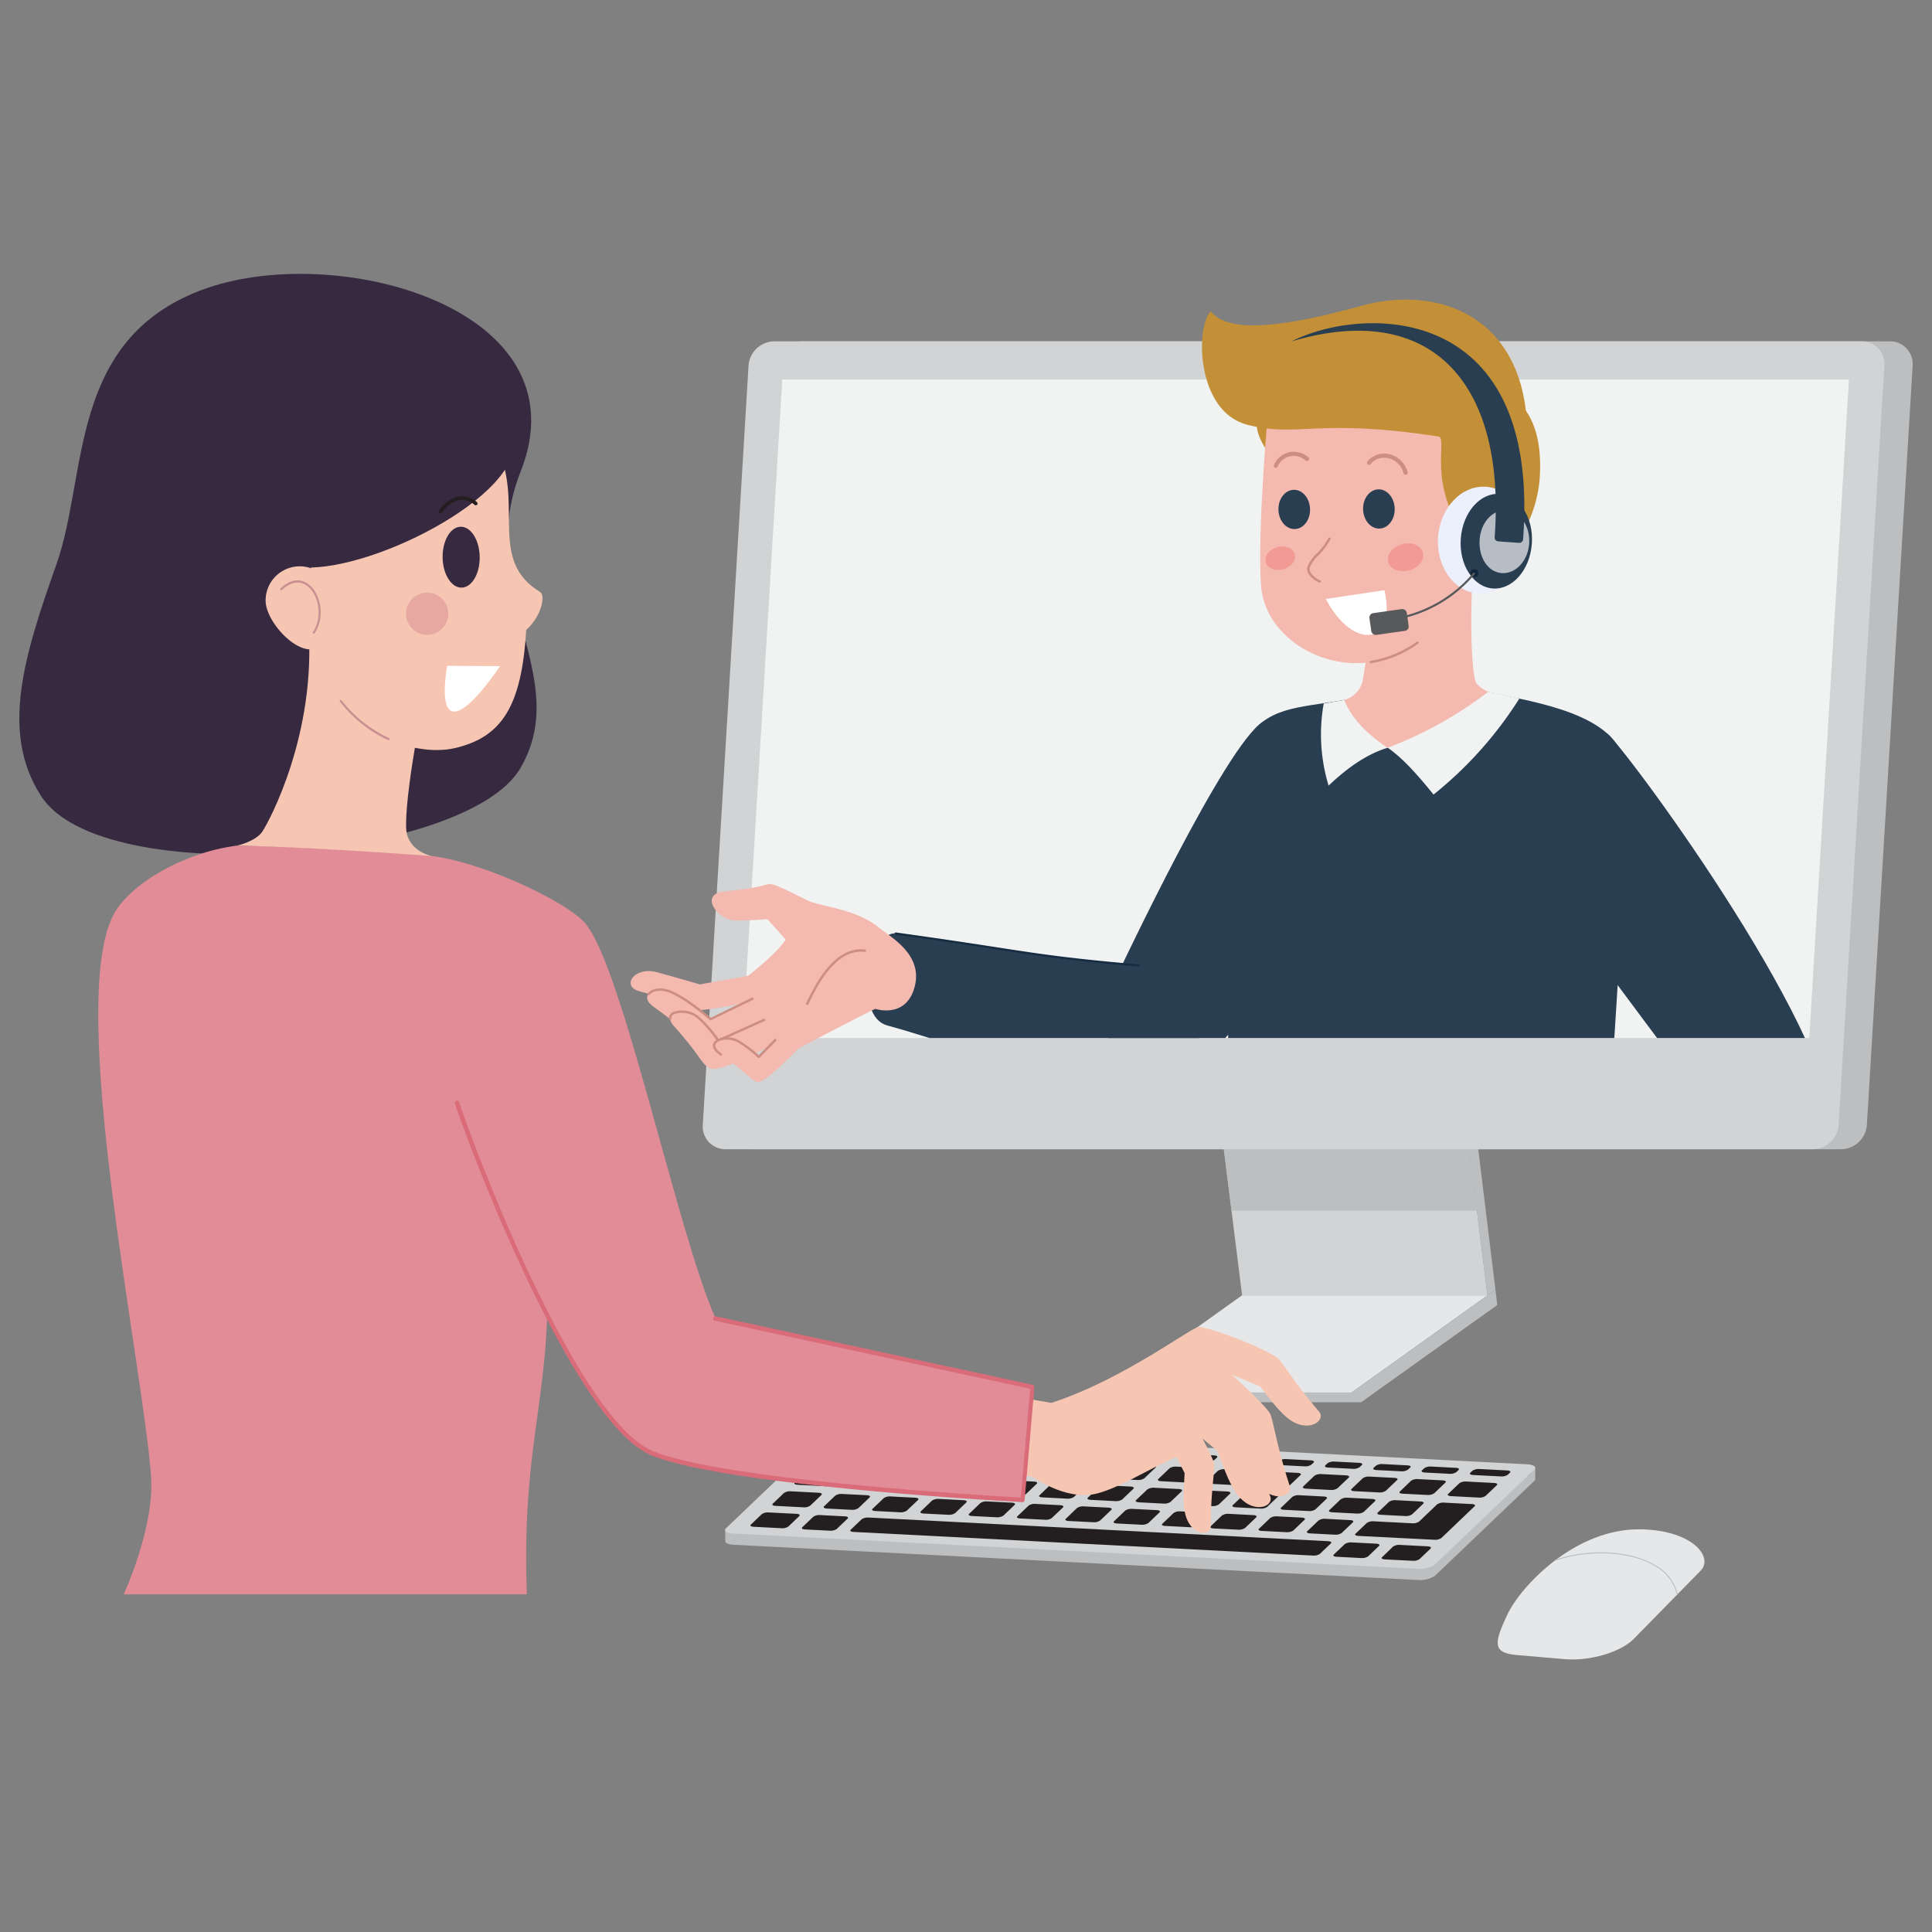 <svg viewBox="0 0 500 500" xmlns:xlink="http://www.w3.org/1999/xlink" xmlns="http://www.w3.org/2000/svg" data-name="Layer 1" id="Layer_1"><rect x="0" y="0" width="500" height="500" fill="#808080" stroke="none"/><defs><style>.cls-1{fill:none;}.cls-2{fill:#e6e7e8;}.cls-3{fill:#d1d3d4;}.cls-4{fill:#bcbec0;}.cls-5{fill:#f1f2f2;}.cls-6{clip-path:url(#clip-path);}.cls-7{fill:#2a3e52;}.cls-8{fill:#162c42;}.cls-9{fill:#f4b9af;}.cls-10{fill:#c39038;}.cls-11{fill:#f29a94;}.cls-12{fill:#cc8e82;}.cls-13{fill:#fff;}.cls-14{fill:#eceffc;}.cls-15{fill:#11273e;}.cls-16{fill:#58595b;}.cls-17{fill:#b6bdc4;}.cls-18{fill:#231f20;}.cls-19{fill:#f6c6b3;}.cls-20{fill:#372940;}.cls-21{fill:#e28c97;}.cls-22{fill:#ca8f91;}.cls-23{fill:#e7a8a2;}.cls-24{fill:#da6b79;}</style><clipPath id="clip-path"><rect height="198.11" width="317.11" y="70.53" x="156.47" class="cls-1"></rect></clipPath></defs><polygon points="349.74 360.39 286.22 360.39 321.45 335.22 384.97 335.22 349.74 360.39" class="cls-2"></polygon><polygon points="378.54 283.77 315.02 283.77 321.45 335.22 384.97 335.22 378.54 283.77" class="cls-3"></polygon><polygon points="318.73 313.3 382.25 313.3 378.54 283.77 315.02 283.77 318.73 313.3" class="cls-4"></polygon><polygon points="315.02 283.77 317.12 281.68 380.64 281.68 387.02 333.76 384.97 335.22 378.54 283.77 315.02 283.77" class="cls-4"></polygon><polygon points="286.22 360.39 288.74 362.9 352.26 362.9 387.49 337.74 387.02 333.76 349.74 360.39 286.22 360.39" class="cls-4"></polygon><path d="M476.47,297.42H195.11a5.86,5.86,0,0,1-5.91-6.3L201,94.63a6.78,6.78,0,0,1,6.68-6.3H489.07a5.86,5.86,0,0,1,5.92,6.3L483.15,291.12A6.78,6.78,0,0,1,476.47,297.42Z" class="cls-4"></path><path d="M469.16,297.42H187.8a5.86,5.86,0,0,1-5.92-6.3L193.72,94.63a6.78,6.78,0,0,1,6.68-6.3H481.75a5.86,5.86,0,0,1,5.92,6.3L475.84,291.12A6.78,6.78,0,0,1,469.16,297.42Z" class="cls-3"></path><polygon points="468.24 268.64 192.19 268.64 202.45 98.21 478.51 98.21 468.24 268.64" class="cls-5"></polygon><g class="cls-6"><path d="M326.76,186.83c-9.8,6.51-35.67,61.5-39,68.37-7,14.33,7.3,35.05,23.37,19.7,12.59-12,34.83-43.09,34.83-43.09S335,181.33,326.76,186.83Z" class="cls-7"></path><path d="M229.71,265.41c17.7,4.77,64.11,22.17,76,13.76s-1.85-28.48-11.08-29.29c-28.3-2.5-28.67-3.56-62.86-8.29C225.54,240.73,220.49,262.93,229.71,265.41Z" class="cls-7"></path><path d="M294.63,250.15h0c-18.38-1.62-24.89-2.62-36.72-4.44-6.31-1-14.16-2.19-26.14-3.84a.28.28,0,0,1-.24-.31.27.27,0,0,1,.31-.24c12,1.66,19.85,2.87,26.16,3.84,11.81,1.82,18.32,2.82,36.68,4.44a.28.28,0,0,1,.25.3A.26.26,0,0,1,294.63,250.15Z" class="cls-8"></path><path d="M347.89,181.14l37.28-2.1c7.74,2.08,31.06,4.63,34.64,16.57s-6.33,130.84-6.33,130.84H319.71s-5.95-117.92,2.58-134.12C327.3,182.82,335.82,183.28,347.89,181.14Z" class="cls-7"></path><path d="M385.17,179l8.05,1.76A100.31,100.31,0,0,1,371,205.63c-4.05-5-8-9.47-11.85-12.11-5.18,1.54-10.27,5-15.31,9.8a45.5,45.5,0,0,1-1.26-21.25l5.36-.93Z" class="cls-5"></path><path d="M353.43,149.17c1.65,10.47.42,20.65-.86,27.42a6.73,6.73,0,0,1-4.68,4.55c1.94,4.91,6,8.89,11.21,12.38A100.48,100.48,0,0,0,385.17,179a7.49,7.49,0,0,1-3-2.07c-1.63-1.7-2.22-26.22.28-37.95Z" class="cls-9"></path><path d="M394.89,106.28c3.88,5.54,3.73,12.93,3.68,15.6-.33,16.46-12.71,26.74-14.85,28.46-35.36-12.38-60.24-31.41-58.4-41.77C327.87,94.3,381.77,87.51,394.89,106.28Z" class="cls-10"></path><path d="M328,108.48s-2.56,28.72-1.67,42.81,17.51,23.5,31.68,19.35S378.4,152.9,378.4,152.9s.43-4.68.85-13.89c-9.71-14.12-4.79-24.43-6.74-26C369.05,110.3,328,108.48,328,108.48Z" class="cls-9"></path><ellipse transform="translate(-25.43 103.63) rotate(-15.67)" ry="3.52" rx="4.64" cy="144.2" cx="363.76" class="cls-11"></ellipse><ellipse transform="translate(-26.7 94.88) rotate(-15.67)" ry="2.96" rx="3.9" cy="144.44" cx="331.33" class="cls-11"></ellipse><path d="M354.79,171.65a.3.3,0,0,1-.31-.26.3.3,0,0,1,.26-.35,28.59,28.59,0,0,0,11.91-4.95.32.32,0,0,1,.44.07.31.31,0,0,1-.07.43,29.19,29.19,0,0,1-12.19,5.06Z" class="cls-12"></path><path d="M378.4,152.9c15.25,3.74,15.26-22.24.85-13.89Z" class="cls-9"></path><path d="M372.51,113c-32-4.94-36.43.37-49.75-3.09s-13.34-25.59-9.41-29.33c4.61,5.91,19.33,4,39-1.44,18.76-5.17,39.5,1.75,42.55,27.1C395.7,113,372.51,113,372.51,113Z" class="cls-10"></path><path d="M379.75,149.11a.35.35,0,0,1-.22-.08.32.32,0,0,1,0-.44l7.46-7.66a.31.31,0,0,1,.45.43L380,149A.31.31,0,0,1,379.75,149.11Z" class="cls-12"></path><ellipse transform="translate(-3.88 11.04) rotate(-1.76)" ry="5.08" rx="4.09" cy="131.7" cx="356.86" class="cls-7"></ellipse><ellipse transform="translate(-3.9 10.37) rotate(-1.76)" ry="5.08" rx="4.09" cy="131.82" cx="334.96" class="cls-7"></ellipse><path d="M341.51,150.75l-.13,0c-.16-.07-3.71-1.73-3-4.14a9.61,9.61,0,0,1,2.38-3.34,16.27,16.27,0,0,0,3-4,.31.31,0,0,1,.57.26,17.28,17.28,0,0,1-3.11,4.2,9.45,9.45,0,0,0-2.24,3.09c-.53,1.9,2.66,3.39,2.69,3.4a.31.31,0,0,1,.16.41A.3.3,0,0,1,341.51,150.75Z" class="cls-12"></path><path d="M363.79,122.89a.53.53,0,0,1-.52-.39,5.37,5.37,0,0,0-4.1-3.94,4.47,4.47,0,0,0-4.42,1.52.55.55,0,0,1-.76.09.54.54,0,0,1-.09-.75,5.54,5.54,0,0,1,5.47-1.91,6.4,6.4,0,0,1,4.93,4.69.54.54,0,0,1-.36.67Z" class="cls-12"></path><path d="M330.2,121.05a.46.46,0,0,1-.23,0,.53.53,0,0,1-.26-.71,5.66,5.66,0,0,1,4-3.31,5.75,5.75,0,0,1,4.94,1.37.53.53,0,0,1,0,.75.54.54,0,0,1-.76.05,4.5,4.5,0,0,0-7.25,1.59A.52.52,0,0,1,330.2,121.05Z" class="cls-12"></path><path d="M358.29,152.74c3.27,14.38-8.13,15.66-15.17,2.27Z" class="cls-13"></path><path d="M337.16,292.44c-4.49,2.6-7.67-.69-6-2.17,6.14-5.31,8.65-8.78,9.76-9.31,4.11-2,14.34-3.93,16.15-3.72,1.81,2.63,1.28,6.42-2.87,7.2l-10.76,2.64C341.88,288.55,339.47,291.1,337.16,292.44Z" class="cls-9"></path><path d="M341.77,305.3c-3.47,4.54-8.1,2.54-7,.31,4-8,5.13-12.56,6-13.6,1.8-2.17,14.86-10.62,14.86-10.62,3,1.91,4,6,.13,8.53l-9.84,7.25C344.93,299.34,343.56,303,341.77,305.3Z" class="cls-9"></path><path d="M345.13,308.46c-3.77,4.12-8.1,1.77-6.82-.31,4.6-7.43,6.09-11.76,7-12.7,1.94-2,15.39-9,15.39-9,2.71,2.11,3.39,6.18-.62,8.31l-10.21,6.2C348.73,302.94,347.07,306.35,345.13,308.46Z" class="cls-9"></path><path d="M354.49,313.79c-1.56,4.53-5.77,4.16-5.48,2.09,1.08-7.43.76-11.35,1.18-12.41.86-2.21,9-12.39,9-12.39,2.86.74,4.79,3.71,2.36,6.76l-5.91,8.37C355.43,308.21,355.29,311.46,354.49,313.79Z" class="cls-9"></path><path d="M397.82,311.37l.55-15.35-14.63.36c-13.59-6.76-25.38-19.14-26.63-19.14l-4.23,6.1,2.48,19.09c3.44.36,11.53,8.3,17.18,10.45s11.33-.3,11.33-.3Z" class="cls-9"></path><path d="M416.68,190.52c9.68,10.68,64,85.8,57.07,106.49s-88.27,22.24-88.27,22.24l-1.74-22.87c21.45-3.5,41.2-7.69,55.26-14.16,0,0-24.8-33.11-29.75-40S408.5,181.5,416.68,190.52Z" class="cls-7"></path><path d="M383.74,296.66a.29.29,0,0,1-.28-.24.27.27,0,0,1,.23-.31c17.66-2.88,39.88-7.1,55.2-14.14a.27.27,0,0,1,.37.13.29.29,0,0,1-.14.37c-15.38,7.08-37.65,11.3-55.34,14.18Z" class="cls-8"></path><path d="M385.48,319.52a.27.27,0,0,1-.27-.27.28.28,0,0,1,.27-.28c.81,0,81.22-1.78,88-22.05a.28.28,0,0,1,.35-.17.27.27,0,0,1,.18.35c-2.91,8.69-18.71,15.1-46.95,19.06a396.31,396.31,0,0,1-41.57,3.36Z" class="cls-8"></path><ellipse transform="translate(216.33 512.25) rotate(-85.84)" ry="11.45" rx="13.85" cy="139.8" cx="383.61" class="cls-14"></ellipse><ellipse transform="translate(219.45 516.14) rotate(-85.84)" ry="9.22" rx="12.27" cy="140.07" cx="387.26" class="cls-7"></ellipse><circle r="1.05" cy="148.35" cx="381.57" class="cls-15"></circle><path d="M359.6,160.64a.27.27,0,0,1-.27-.23.26.26,0,0,1,.23-.3,34,34,0,0,0,21.69-11.84.26.26,0,0,1,.38,0,.27.27,0,0,1,0,.38,34.56,34.56,0,0,1-22,12Z" class="cls-16"></path><rect transform="matrix(-0.99, 0.14, -0.14, -0.99, 737.94, 269.4)" rx="1.12" height="5.69" width="9.76" y="157.53" x="354.72" class="cls-16"></rect><path d="M395.75,140.69c-.33,4.48-3.51,7.89-7.11,7.63s-6-4.09-5.72-8.57,3.3-7.91,6.9-7.64S396.07,136.21,395.75,140.69Z" class="cls-17"></path><path d="M393.06,140.49a1,1,0,0,0,1.12-1c4.61-61.87-41.84-60.33-59.94-51.14C370.6,77.56,389.71,99.29,386.82,139a1,1,0,0,0,.95,1.11Z" class="cls-7"></path></g><path d="M196.28,258.9s-14.55,3-16.49,2.5-9.27-3.59-14.21-4.83-1.52-6.49,4.27-5c4.5,1.19,11.25,3.19,11.25,3.19l14-2.47C196.94,252,197.63,258.66,196.28,258.9Z" class="cls-9"></path><path d="M203.76,243.63l-5.16-5.76s-4.1.41-8.27.36c-4.6,0-9.61-6.91-2.81-7.53,10.3-.93,10.49-2.12,12.27-1.86s13.34,6.35,13.34,6.35C215.54,236.82,204,243.85,203.76,243.63Z" class="cls-9"></path><path d="M198,264.28s-13.88,8.28-15.68,6.76-8.74-7.41-13-10.35-.32-5.74,4-4.07,10.54,7.15,10.54,7.15l11.18-5.49C197.9,256.72,202.5,261.52,198,264.28Z" class="cls-9"></path><path d="M183.92,264.08a.32.32,0,0,1-.2-.08c-.06-.05-6.28-5.46-10.46-7.09-2.28-.89-4.38-.44-5.09.51a.31.31,0,0,1-.43.07.32.32,0,0,1-.07-.44c1-1.32,3.49-1.63,5.82-.72,4,1.55,9.46,6.19,10.48,7.07l11-5.4a.32.32,0,0,1,.42.15.31.31,0,0,1-.14.41L184.06,264A.23.23,0,0,1,183.92,264.08Z" class="cls-12"></path><path d="M201,269.81s-14.68,8.08-17.26,6.67-2-2.75-9.33-10.93c-3.56-4,3.22-5,6.37-2.15a32.17,32.17,0,0,1,5.09,5.9l12.38-5.59C202.82,261.23,204.82,267.67,201,269.81Z" class="cls-9"></path><path d="M185.85,269.61a.32.32,0,0,1-.27-.14,31.71,31.71,0,0,0-5-5.84,6.25,6.25,0,0,0-6.07-1.17,1.16,1.16,0,0,0-.78,1.18.31.31,0,0,1-.29.33.29.29,0,0,1-.33-.28,1.79,1.79,0,0,1,1.12-1.79,6.84,6.84,0,0,1,6.76,1.27,32.54,32.54,0,0,1,5,5.74l12.14-5.48a.31.31,0,0,1,.41.15.33.33,0,0,1-.15.42L186,269.58A.27.27,0,0,1,185.85,269.61Z" class="cls-12"></path><path d="M206,272s-8.24,8.55-10,8-2.7-2.37-9.35-7c-4.81-3.38,1.45-5.38,4.76-3.26a33.21,33.21,0,0,1,5.06,3.86l5.49-5.57C205.3,264.57,208.74,269.24,206,272Z" class="cls-9"></path><path d="M196.38,273.81a.29.29,0,0,1-.22-.09,33.86,33.86,0,0,0-5-3.82c-2-1.28-5.11-1-5.88.18-.61.91.65,2,1.46,2.56a.32.32,0,0,1,.08.44.31.31,0,0,1-.43.07c-2.32-1.62-2-2.84-1.63-3.41.93-1.4,4.43-1.83,6.73-.36a35.14,35.14,0,0,1,4.88,3.69l5.27-5.35a.31.31,0,0,1,.45.43l-5.49,5.57a.31.31,0,0,1-.22.09Z" class="cls-12"></path><path d="M203.4,243c-1.85,3.54-11.1,10.58-11.1,10.58l10.84,19.59s21.85-11.52,23.38-12.07c0,0,8,2.67,10.2-5.74s-6.3-12.86-9.17-15.23c-6-5-15.19-5.45-19-7.23C208.6,232.88,205.24,239.44,203.4,243Z" class="cls-9"></path><path d="M208.92,260.08a.28.28,0,0,1-.13,0,.32.32,0,0,1-.16-.42c4.61-10,9.59-14.56,15.26-13.93a.31.31,0,0,1-.07.62c-5.39-.6-10.15,3.84-14.62,13.57A.31.31,0,0,1,208.92,260.08Z" class="cls-12"></path><path d="M397.32,379.83l0,2.93a.74.74,0,0,1-.26.51l-25.7,24.55a7,7,0,0,1-4.41,1.08l-177.2-9.12c-1.31-.08-2.08-.46-2.06-.93V396l26-22.14a7,7,0,0,1,4.41-1.08l177.2,9.11a.51.51,0,0,1,.21,0Z" class="cls-4"></path><path d="M366.93,406l-177.2-9.12c-1.72-.08-2.53-.71-1.81-1.4l25.71-24.55c.72-.69,2.69-1.17,4.41-1.08l177.2,9.11c1.72.09,2.53.72,1.81,1.41L371.34,404.9C370.62,405.59,368.65,406.07,366.93,406Z" class="cls-3"></path><path d="M336.87,392.75l-6.35-.32a2.85,2.85,0,0,0-1.8.44l-2.89,2.76c-.29.28,0,.53.74.57l6.35.33a3,3,0,0,0,1.8-.44l2.89-2.77C337.9,393,337.57,392.79,336.87,392.75Z" class="cls-18"></path><path d="M349.39,393.4l-6.38-.33a2.82,2.82,0,0,0-1.79.44l-2.89,2.76c-.29.28,0,.54.73.57l6.38.33a2.8,2.8,0,0,0,1.79-.44l2.9-2.76C350.42,393.69,350.09,393.43,349.39,393.4Z" class="cls-18"></path><path d="M346.94,388.05l-2.89,2.76c-.29.28,0,.53.74.57l6.37.33a2.93,2.93,0,0,0,1.79-.44l2.9-2.77c.29-.28,0-.53-.74-.57l-6.37-.32A2.84,2.84,0,0,0,346.94,388.05Z" class="cls-18"></path><path d="M311.88,391.47l-6.38-.33a2.8,2.8,0,0,0-1.79.44l-2.89,2.76c-.29.28,0,.54.73.57l6.38.33a2.8,2.8,0,0,0,1.79-.44l2.89-2.76C312.91,391.76,312.58,391.5,311.88,391.47Z" class="cls-18"></path><path d="M299.36,390.82,293,390.5a2.84,2.84,0,0,0-1.8.44l-2.89,2.76c-.29.28,0,.53.74.57l6.35.33a3,3,0,0,0,1.8-.44l2.89-2.77C300.39,391.11,300.06,390.86,299.36,390.82Z" class="cls-18"></path><path d="M324.38,392.11l-6.36-.33a2.87,2.87,0,0,0-1.79.44l-2.9,2.77c-.29.27,0,.53.74.57l6.36.32a2.82,2.82,0,0,0,1.79-.44l2.89-2.76C325.4,392.4,325.07,392.15,324.38,392.11Z" class="cls-18"></path><path d="M367.61,388.58l-6.36-.33a2.8,2.8,0,0,0-1.79.44l-2.89,2.76c-.3.28,0,.54.73.57l6.36.33a2.87,2.87,0,0,0,1.79-.44l2.89-2.76C368.64,388.87,368.31,388.61,367.61,388.58Z" class="cls-18"></path><path d="M288,382.7l6.36.32a2.89,2.89,0,0,0,1.79-.43l2.9-2.77c.29-.28,0-.54-.74-.57l-6.36-.33a2.8,2.8,0,0,0-1.79.44l-2.9,2.77C287,382.41,287.3,382.66,288,382.7Z" class="cls-18"></path><path d="M313,384l6.38.33a2.8,2.8,0,0,0,1.79-.44l2.9-2.77c.29-.27,0-.53-.74-.57l-6.37-.32a2.8,2.8,0,0,0-1.79.44l-2.9,2.76C312,383.69,312.3,384,313,384Z" class="cls-18"></path><path d="M286.86,390.18l-6.35-.33a2.92,2.92,0,0,0-1.8.44l-2.89,2.77c-.29.27,0,.53.74.57l6.36.32a2.82,2.82,0,0,0,1.79-.44l2.89-2.76C287.89,390.47,287.56,390.22,286.86,390.18Z" class="cls-18"></path><path d="M300.5,383.34l6.35.33a2.92,2.92,0,0,0,1.8-.44l2.89-2.77c.3-.28,0-.53-.73-.57l-6.36-.33a2.87,2.87,0,0,0-1.79.44l-2.9,2.77C299.47,383.05,299.8,383.3,300.5,383.34Z" class="cls-18"></path><path d="M350.51,385.91l6.37.33a2.8,2.8,0,0,0,1.79-.44l2.9-2.77c.29-.27,0-.53-.73-.56l-6.38-.33a2.8,2.8,0,0,0-1.79.44l-2.9,2.76C349.48,385.62,349.81,385.88,350.51,385.91Z" class="cls-18"></path><path d="M338,385.27l6.36.33a2.89,2.89,0,0,0,1.79-.44l2.9-2.77c.29-.28,0-.53-.74-.57l-6.36-.33a2.87,2.87,0,0,0-1.79.44l-2.9,2.77C337,385,337.31,385.23,338,385.27Z" class="cls-18"></path><path d="M365.18,383.22,362.29,386c-.3.28,0,.53.73.57l6.36.32a2.87,2.87,0,0,0,1.79-.43l2.9-2.77c.29-.28,0-.54-.74-.57l-6.35-.33A2.92,2.92,0,0,0,365.18,383.22Z" class="cls-18"></path><path d="M325.51,384.63l6.36.32a2.87,2.87,0,0,0,1.79-.43l2.9-2.77c.29-.28,0-.54-.74-.57l-6.36-.33a2.89,2.89,0,0,0-1.79.44l-2.9,2.77C324.48,384.34,324.81,384.59,325.51,384.63Z" class="cls-18"></path><path d="M342.59,387.29l-6.35-.33a2.92,2.92,0,0,0-1.8.44l-2.89,2.77c-.29.27,0,.53.74.56l6.36.33a2.82,2.82,0,0,0,1.79-.44l2.89-2.76C343.62,387.58,343.29,387.33,342.59,387.29Z" class="cls-18"></path><path d="M307.27,389.45l6.38.33a2.93,2.93,0,0,0,1.79-.44l2.89-2.77c.3-.28,0-.53-.73-.57l-6.38-.32a2.89,2.89,0,0,0-1.79.43l-2.89,2.77C306.25,389.16,306.58,389.41,307.27,389.45Z" class="cls-18"></path><path d="M294.78,388.8l6.35.33a2.85,2.85,0,0,0,1.8-.44l2.89-2.76c.29-.28,0-.53-.74-.57l-6.35-.33a2.92,2.92,0,0,0-1.8.44L294,388.24C293.75,388.51,294.08,388.77,294.78,388.8Z" class="cls-18"></path><path d="M282.28,388.16l6.36.33a2.89,2.89,0,0,0,1.79-.44l2.89-2.76c.29-.28,0-.54-.73-.57l-6.36-.33a2.8,2.8,0,0,0-1.79.44l-2.9,2.76C281.25,387.87,281.58,388.13,282.28,388.16Z" class="cls-18"></path><path d="M274.37,389.54l-6.38-.33a2.8,2.8,0,0,0-1.79.44l-2.89,2.76c-.3.28,0,.54.73.57l6.38.33a2.8,2.8,0,0,0,1.79-.44l2.89-2.76C275.39,389.83,275.06,389.57,274.37,389.54Z" class="cls-18"></path><path d="M236.85,387.61l-6.35-.33a2.8,2.8,0,0,0-1.79.44l-2.9,2.76c-.29.28,0,.54.74.57l6.36.33a2.82,2.82,0,0,0,1.79-.44l2.89-2.76C237.88,387.9,237.55,387.64,236.85,387.61Z" class="cls-18"></path><path d="M319.79,390.09l6.36.33a2.87,2.87,0,0,0,1.79-.44l2.89-2.76c.29-.28,0-.54-.73-.57l-6.36-.33a2.8,2.8,0,0,0-1.79.44l-2.9,2.76C318.76,389.8,319.09,390.06,319.79,390.09Z" class="cls-18"></path><path d="M217.57,380.86l-7.18-.37a2.8,2.8,0,0,0-1.79.44l-2.89,2.76c-.3.28,0,.53.73.57l7.18.37a2.87,2.87,0,0,0,1.79-.44l2.89-2.76C218.59,381.15,218.26,380.89,217.57,380.86Z" class="cls-18"></path><path d="M232.27,385.59l6.36.33a3,3,0,0,0,1.79-.44l2.89-2.77c.29-.28,0-.53-.73-.57l-6.36-.32a2.8,2.8,0,0,0-1.79.44l-2.9,2.76C231.24,385.3,231.57,385.55,232.27,385.59Z" class="cls-18"></path><path d="M249.35,388.25l-6.35-.33a2.9,2.9,0,0,0-1.8.44l-2.89,2.77c-.29.27,0,.53.74.57l6.35.32a2.85,2.85,0,0,0,1.8-.44l2.89-2.76C250.38,388.54,250.05,388.29,249.35,388.25Z" class="cls-18"></path><path d="M261.85,388.89l-6.36-.32a2.82,2.82,0,0,0-1.79.44l-2.89,2.76c-.29.28,0,.53.73.57l6.36.33a2.93,2.93,0,0,0,1.79-.44l2.9-2.77C262.88,389.18,262.55,388.93,261.85,388.89Z" class="cls-18"></path><path d="M257.26,386.87l6.36.33a2.8,2.8,0,0,0,1.79-.44l2.9-2.76c.29-.28,0-.53-.74-.57l-6.36-.33a2.89,2.89,0,0,0-1.79.44l-2.89,2.76C256.24,386.58,256.57,386.84,257.26,386.87Z" class="cls-18"></path><path d="M269.76,387.52l6.38.33a2.93,2.93,0,0,0,1.79-.44l2.89-2.77c.29-.28,0-.53-.73-.57l-6.38-.32a2.87,2.87,0,0,0-1.79.43L269,387C268.73,387.23,269.06,387.48,269.76,387.52Z" class="cls-18"></path><path d="M244.77,386.23l6.35.33a2.92,2.92,0,0,0,1.8-.44l2.89-2.76c.29-.28,0-.54-.74-.57l-6.35-.33a2.85,2.85,0,0,0-1.8.44L244,385.66C243.74,385.94,244.07,386.2,244.77,386.23Z" class="cls-18"></path><path d="M214,390.41l6.37.33a2.87,2.87,0,0,0,1.79-.44l2.89-2.77c.29-.27,0-.53-.73-.57l-6.37-.32a2.85,2.85,0,0,0-1.8.44l-2.89,2.76C213,390.12,213.34,390.37,214,390.41Z" class="cls-18"></path><path d="M306.22,377.87l6.36.33a2.8,2.8,0,0,0,1.79-.44l.57-.54c.29-.28,0-.53-.74-.57l-6.36-.33a2.93,2.93,0,0,0-1.79.44l-.56.54C305.19,377.58,305.52,377.84,306.22,377.87Z" class="cls-18"></path><path d="M293.72,377.23l6.36.33a2.87,2.87,0,0,0,1.79-.44l.57-.54c.29-.28,0-.54-.74-.57l-6.36-.33a2.89,2.89,0,0,0-1.79.44l-.56.54C292.7,376.94,293,377.19,293.72,377.23Z" class="cls-18"></path><path d="M368.75,381.09l6.36.33a2.89,2.89,0,0,0,1.79-.44l.56-.54c.29-.28,0-.54-.73-.57l-6.36-.33a2.87,2.87,0,0,0-1.79.44l-.57.54C367.72,380.8,368.05,381.05,368.75,381.09Z" class="cls-18"></path><path d="M281.21,376.59l6.37.32a2.85,2.85,0,0,0,1.8-.44l.56-.54c.29-.27,0-.53-.74-.56l-6.37-.33a2.8,2.8,0,0,0-1.79.44l-.57.54C280.18,376.29,280.51,376.55,281.21,376.59Z" class="cls-18"></path><path d="M331.24,379.16l6.35.33a2.92,2.92,0,0,0,1.8-.44l.56-.54c.29-.28,0-.54-.74-.57l-6.35-.33a2.92,2.92,0,0,0-1.8.44l-.56.54C330.21,378.87,330.54,379.12,331.24,379.16Z" class="cls-18"></path><path d="M356.23,380.45l6.38.32a2.8,2.8,0,0,0,1.79-.44l.56-.53c.3-.28,0-.54-.73-.57l-6.38-.33a2.8,2.8,0,0,0-1.79.44l-.56.54C355.2,380.15,355.53,380.41,356.23,380.45Z" class="cls-18"></path><path d="M343.73,379.8l6.36.33a2.8,2.8,0,0,0,1.79-.44l.57-.54c.29-.28,0-.53-.74-.57l-6.36-.33a3,3,0,0,0-1.79.44l-.56.54C342.71,379.51,343,379.77,343.73,379.8Z" class="cls-18"></path><path d="M318.72,378.52l6.38.32a2.82,2.82,0,0,0,1.79-.44l.56-.54c.29-.27,0-.53-.73-.56l-6.38-.33a2.8,2.8,0,0,0-1.79.44L318,378C317.69,378.22,318,378.48,318.72,378.52Z" class="cls-18"></path><path d="M231.2,374l6.37.33a2.84,2.84,0,0,0,1.8-.44l.56-.54c.29-.28,0-.53-.73-.57l-6.38-.33a3,3,0,0,0-1.79.44l-.56.54C230.18,373.72,230.51,374,231.2,374Z" class="cls-18"></path><path d="M275.48,382.05l6.38.33a2.8,2.8,0,0,0,1.79-.44l2.9-2.77c.29-.27,0-.53-.74-.57l-6.37-.32a2.85,2.85,0,0,0-1.8.44l-2.89,2.76C274.46,381.76,274.78,382,275.48,382.05Z" class="cls-18"></path><path d="M268.71,375.94l6.36.33a2.8,2.8,0,0,0,1.79-.44l.56-.54c.3-.28,0-.53-.73-.57l-6.36-.33a2.93,2.93,0,0,0-1.79.44l-.57.54C267.68,375.65,268,375.91,268.71,375.94Z" class="cls-18"></path><path d="M221.13,378.73,224,376c.29-.28,0-.54-.74-.57l-7.17-.37a2.85,2.85,0,0,0-1.8.44l-2.89,2.77c-.29.27,0,.53.73.57l7.18.36A2.87,2.87,0,0,0,221.13,378.73Z" class="cls-18"></path><path d="M243.71,374.66l6.36.32a2.8,2.8,0,0,0,1.79-.44l.57-.54c.29-.27,0-.53-.74-.56l-6.35-.33a2.84,2.84,0,0,0-1.8.44l-.56.54C242.69,374.37,243,374.62,243.71,374.66Z" class="cls-18"></path><path d="M256.21,375.3l6.36.33a2.87,2.87,0,0,0,1.79-.44l.57-.54c.29-.28,0-.54-.74-.57l-6.36-.33a2.89,2.89,0,0,0-1.79.44l-.56.54C255.18,375,255.51,375.26,256.21,375.3Z" class="cls-18"></path><path d="M217.89,373.33l7.17.37a2.92,2.92,0,0,0,1.8-.44l.56-.54c.29-.28,0-.54-.74-.57l-7.17-.37a2.8,2.8,0,0,0-1.79.44l-.57.54C216.86,373,217.19,373.29,217.89,373.33Z" class="cls-18"></path><path d="M227.92,384.83l2.89-2.76c.3-.28,0-.53-.73-.57l-6.37-.33a2.92,2.92,0,0,0-1.8.44L219,384.38c-.29.27,0,.53.74.56l6.37.33A2.8,2.8,0,0,0,227.92,384.83Z" class="cls-18"></path><path d="M225.48,379.48l6.37.33a2.87,2.87,0,0,0,1.79-.44l2.9-2.77c.29-.28,0-.53-.74-.57l-6.37-.33a2.87,2.87,0,0,0-1.79.44l-2.9,2.77C224.45,379.19,224.78,379.44,225.48,379.48Z" class="cls-18"></path><path d="M211.85,386.32l-7.18-.37a2.87,2.87,0,0,0-1.79.44L200,389.15c-.3.28,0,.54.73.57l7.18.37a2.82,2.82,0,0,0,1.79-.44l2.89-2.76C212.87,386.61,212.54,386.36,211.85,386.32Z" class="cls-18"></path><path d="M250.49,380.77l6.35.32a2.9,2.9,0,0,0,1.8-.43l2.89-2.77c.3-.28,0-.54-.73-.57l-6.36-.33a2.8,2.8,0,0,0-1.79.44l-2.9,2.77C249.46,380.48,249.79,380.73,250.49,380.77Z" class="cls-18"></path><path d="M263,381.41l6.35.33a2.92,2.92,0,0,0,1.8-.44l2.89-2.77c.29-.28,0-.53-.73-.57l-6.36-.33a2.87,2.87,0,0,0-1.79.44l-2.9,2.77C262,381.12,262.29,381.37,263,381.41Z" class="cls-18"></path><path d="M238,380.12l6.36.33a2.82,2.82,0,0,0,1.79-.44l2.9-2.77c.29-.27,0-.53-.74-.57l-6.36-.32a2.82,2.82,0,0,0-1.79.44l-2.9,2.76C237,379.83,237.29,380.09,238,380.12Z" class="cls-18"></path><path d="M206.13,391.78l-7.18-.36a2.87,2.87,0,0,0-1.79.43l-2.83,2.71c-.3.28,0,.53.73.57l7.18.37a2.82,2.82,0,0,0,1.79-.44l2.83-2.71C207.15,392.08,206.82,391.82,206.13,391.78Z" class="cls-18"></path><path d="M381.25,381.73l7.17.37a2.82,2.82,0,0,0,1.79-.44l.56-.54c.29-.28,0-.53-.73-.57l-7.17-.37a3,3,0,0,0-1.8.44l-.56.54C380.22,381.44,380.55,381.7,381.25,381.73Z" class="cls-18"></path><path d="M365.5,394.23l-10-.52a2.87,2.87,0,0,0-1.79.44l-2.9,2.77c-.29.27,0,.53.74.57l19.67,1a2.87,2.87,0,0,0,1.79-.44l8.61-8.23c.3-.28,0-.53-.73-.57l-7.17-.37a2.87,2.87,0,0,0-1.79.44l-4.67,4.46A2.87,2.87,0,0,1,365.5,394.23Z" class="cls-18"></path><path d="M369.48,400.19l-7.17-.37a2.8,2.8,0,0,0-1.79.44L357.68,403c-.29.27,0,.53.74.57l7.17.36a2.8,2.8,0,0,0,1.79-.44l2.83-2.7C370.51,400.48,370.18,400.23,369.48,400.19Z" class="cls-18"></path><path d="M375.52,387.2l7.17.37a2.8,2.8,0,0,0,1.79-.44l2.9-2.77c.29-.28,0-.53-.74-.57l-7.17-.37a2.89,2.89,0,0,0-1.79.44l-2.9,2.77C374.49,386.91,374.82,387.16,375.52,387.2Z" class="cls-18"></path><path d="M223,393.18l-2.83,2.71c-.29.28,0,.53.74.57l118.89,6.12a2.87,2.87,0,0,0,1.79-.44l2.84-2.71c.29-.28,0-.53-.74-.57l-118.89-6.12A3,3,0,0,0,223,393.18Z" class="cls-18"></path><path d="M218.64,392.43l-6.37-.33a2.84,2.84,0,0,0-1.8.44l-2.83,2.71c-.29.27,0,.53.74.57l6.37.32a2.8,2.8,0,0,0,1.79-.44l2.83-2.7C219.66,392.72,219.33,392.46,218.64,392.43Z" class="cls-18"></path><path d="M356.17,399.5l-6.36-.32a2.8,2.8,0,0,0-1.79.44l-2.84,2.7c-.29.28,0,.54.74.57l6.36.33a2.8,2.8,0,0,0,1.79-.44l2.83-2.71C357.19,399.8,356.87,399.54,356.17,399.5Z" class="cls-18"></path><path d="M333.23,367c5.31,4.23,10.08.58,8.14-1.67-6.93-8.06-9.5-13.05-10.84-13.95-4.95-3.34-17.84-7.87-20.22-8-2.86,3.06-2.91,8.08,2.32,9.88l13.45,5.51C327.86,361,330.5,364.79,333.23,367Z" class="cls-19"></path><path d="M324.76,382.75c3.62,6.56,10,4.85,9,1.75-3.64-11.15-4.22-17.27-5.14-18.79-1.91-3.17-17.22-16.65-17.22-16.65-4.2,1.91-6.37,7-1.82,11l11.36,11.3C321.81,374.41,322.9,379.37,324.76,382.75Z" class="cls-19"></path><path d="M319.79,386.2c4.09,6.06,10.16,3.85,8.9.92-4.52-10.53-5.61-16.44-6.63-17.84-2.15-2.91-18.21-14.7-18.21-14.7-3.92,2.22-5.59,7.36-.81,10.9l12,10C316.2,378.34,317.68,383.08,319.79,386.2Z" class="cls-19"></path><path d="M306.63,391.29c1.14,6.18,6.68,6.51,6.69,3.77.05-9.84,1.21-14.86.88-16.32-.69-3-9.3-17.8-9.3-17.8-3.85.4-6.93,3.87-4.37,8.3l6.05,12C306.49,383.87,306,388.11,306.63,391.29Z" class="cls-19"></path><path d="M250.91,379.76l2.26-20,18.91,3.31c18.92-6.14,36.6-19.91,38.23-19.66l4.3,8.72-6.91,24.27c-4.53-.2-16.55,8.53-24.3,10.23s-16.1-4.42-16.1-4.42Z" class="cls-19"></path><path d="M52,75.12C17.58,88.18,22.74,123.06,14.62,146c-8.32,23.54-14.66,43.47-4,60,15.92,24.82,110,16.66,124-7.11s-12.17-45.85.12-76.84C151.58,79.56,86.4,62.06,52,75.12Z" class="cls-20"></path><path d="M112.05,221.59c13.75,1.69,37.27,13,40,18.27,6.35,12.24-11,14.95-6.38,33.3,3.34,13.27,7.5,22.61,10.32,36.07,2.54,12.17-6.35,24.74-14.31,29.49-.69,26.28-6.63,39-5.33,73.91H32s8-17.2,7.1-30.44c-2-28.62-22.06-122.58-9.64-145.61,4.14-7.7,17.85-15.94,31.88-17.74C85.16,219.12,112.05,221.59,112.05,221.59Z" class="cls-21"></path><path d="M79.81,161.88c2.13,28-10.16,50.71-11.9,53.31s-6.57,3.65-6.57,3.65c16.07.35,38,1.74,50.71,2.75,0,0-5.38-.79-6.72-5.64s3.34-33.16,6.49-41.88Z" class="cls-19"></path><path d="M129.48,117.82c5.47,13.71-2.78,27.47,10.31,35.39,1.41.85.41,6.25-3.61,9.81-1.17,20.09-6.54,27.69-18.2,30.53S87,188.48,82.14,170.13c-2.45-9.19-2.29-49.42,1.37-54.69S122.51,100.39,129.48,117.82Z" class="cls-19"></path><path d="M100.55,191.53l-.11,0A33.55,33.55,0,0,1,88,181.6a.27.27,0,0,1,0-.38.26.26,0,0,1,.38,0A33.15,33.15,0,0,0,100.67,191a.26.26,0,0,1,.13.36A.26.26,0,0,1,100.55,191.53Z" class="cls-22"></path><ellipse transform="translate(-2.03 1.71) rotate(-0.81)" ry="7.88" rx="4.8" cy="144.19" cx="119.35" class="cls-20"></ellipse><path d="M131.9,111c8.07,13.85-31.18,35.38-51.4,35.88C64.93,104.41,102.27,90.27,131.9,111Z" class="cls-20"></path><path d="M68.74,155.53c.07,4.88,6.73,12.59,11.61,12.52s6.14-7.89,6.07-12.77a8.84,8.84,0,0,0-17.68.25Z" class="cls-19"></path><path d="M81.19,164a.3.3,0,0,1-.16,0,.27.27,0,0,1-.07-.38c2.63-4,1.52-9.51-1.24-11.82-2-1.65-4.45-1.31-6.77.92a.28.28,0,0,1-.38-.4c2.54-2.45,5.28-2.79,7.5-.94,2.93,2.45,4.13,8.34,1.34,12.54A.27.27,0,0,1,81.19,164Z" class="cls-22"></path><path d="M115.71,172.32c-2.51,16,3,15.57,13.73.07Z" class="cls-13"></path><circle r="5.47" cy="158.84" cx="110.55" class="cls-23"></circle><path d="M114,132.8a.48.48,0,0,1-.29-.1.47.47,0,0,1-.08-.66,9,9,0,0,1,4.78-3.51,5.79,5.79,0,0,1,5,1.41.46.46,0,0,1,.08.65.47.47,0,0,1-.66.08,4.85,4.85,0,0,0-4.19-1.23,8,8,0,0,0-4.26,3.18A.45.45,0,0,1,114,132.8Z" class="cls-18"></path><path d="M118.26,285.51c7,20.3,31.62,82.34,50.16,90.43s96.24,12.24,96.24,12.24l2.53-29.24-82-17.71c-10.2-22.92-24.88-95-34.51-103C132.17,223,111.29,265.21,118.26,285.51Z" class="cls-21"></path><path d="M264.67,388.75h0c-3.17-.17-78-4.25-96.44-12.28s-43.29-69.8-50.48-90.78a.58.58,0,1,1,1.09-.37c7.15,20.85,31.66,82.16,49.85,90.09,17.41,7.59,88.43,11.76,95.49,12.16l2.43-28.17L185,341.8a.58.58,0,0,1-.44-.69.59.59,0,0,1,.69-.45l82,17.72a.58.58,0,0,1,.45.61l-2.53,29.24A.57.57,0,0,1,264.67,388.75Z" class="cls-24"></path><path d="M405,429.39l-12.37-1.06c-6.46-.55-6-3.05-2.56-10.41s17.62-22.54,34.75-22.13c13.41.32,18.66,7.27,15.31,10.69l-17.36,17.71C419.38,427.61,411.42,429.94,405,429.39Z" class="cls-2"></path><path d="M434.08,412.75a.12.12,0,0,1-.12-.1,11.66,11.66,0,0,0-6.09-7.6c-6.4-3.6-16.85-4.07-25.4-1.12a.13.13,0,0,1-.16-.08.12.12,0,0,1,.08-.15c8.62-3,19.14-2.5,25.6,1.14a11.86,11.86,0,0,1,6.2,7.76.12.12,0,0,1-.09.15Z" class="cls-4"></path></svg>
